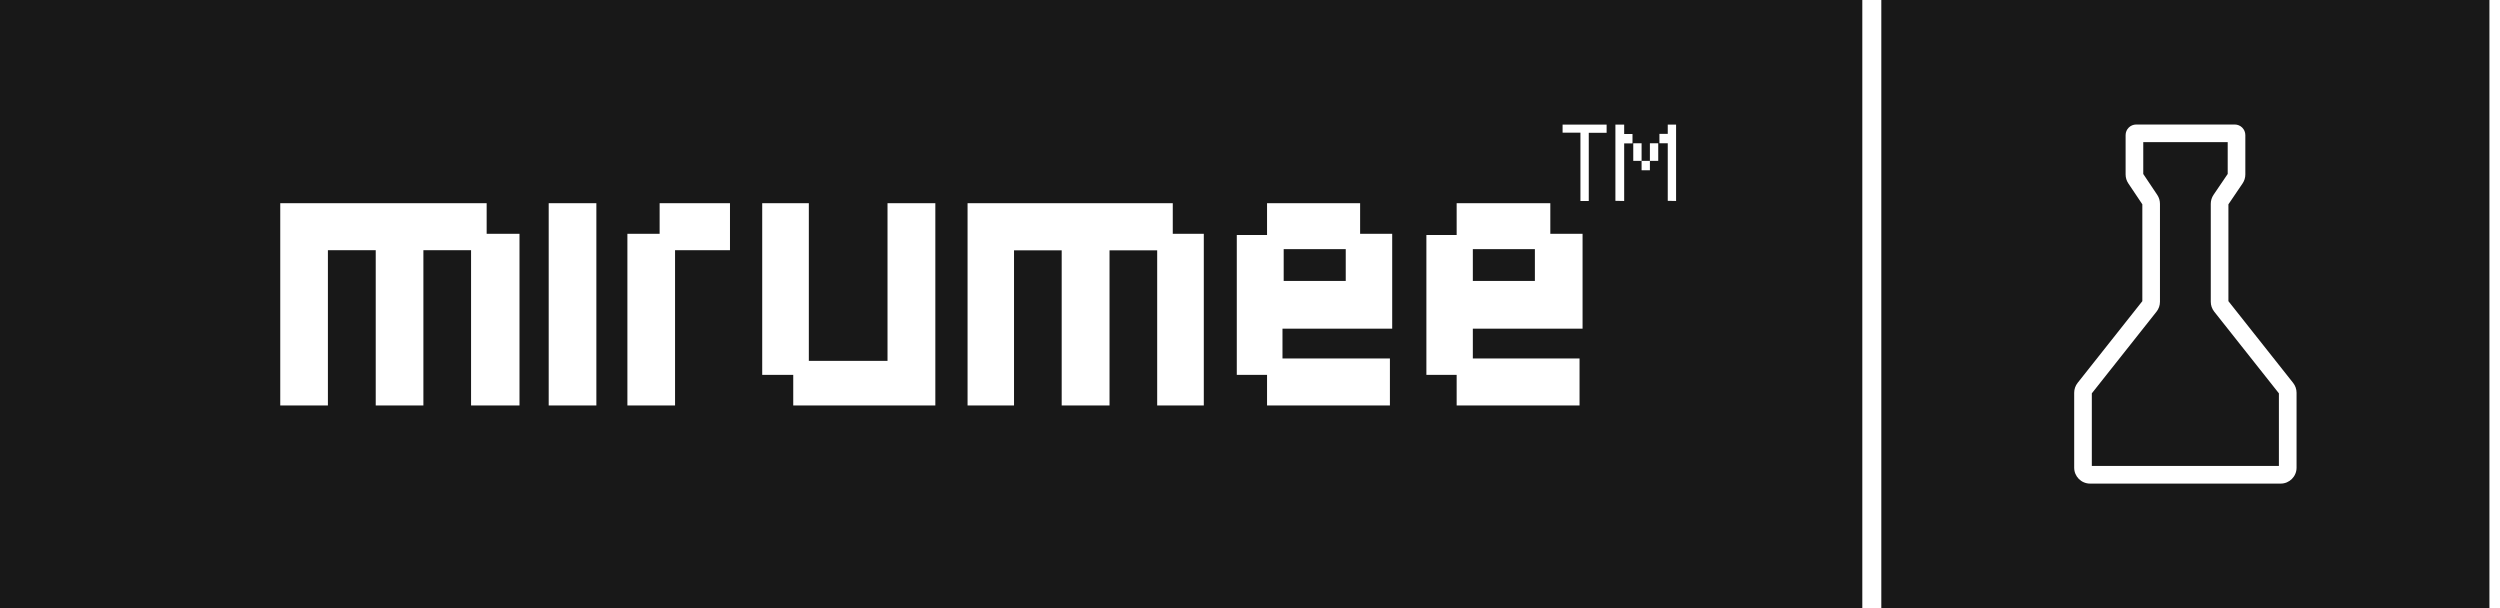 <svg width="148" height="36" viewBox="0 0 148 36" fill="none" xmlns="http://www.w3.org/2000/svg">
<path d="M147.374 36H111.374V0H147.374V36ZM126.463 7.371C126.117 7.371 125.836 7.652 125.836 7.998V10.331C125.836 10.517 125.892 10.699 125.995 10.854L126.826 12.095V17.829L122.995 22.667C122.864 22.833 122.792 23.038 122.792 23.25V27.689C122.792 28.207 123.212 28.629 123.731 28.629H135.016C135.535 28.629 135.956 28.208 135.956 27.689V23.25C135.956 23.038 135.884 22.833 135.753 22.667L131.922 17.829V12.097L132.762 10.857C132.867 10.702 132.924 10.518 132.924 10.33V7.998C132.924 7.652 132.643 7.371 132.297 7.371H126.463ZM131.88 8.415V10.298L131.039 11.537C130.934 11.693 130.878 11.877 130.878 12.065V17.866C130.878 18.078 130.95 18.283 131.081 18.449L134.911 23.286V27.584H123.836V23.286L127.667 18.449C127.798 18.283 127.87 18.078 127.87 17.866V12.063C127.87 11.877 127.814 11.695 127.711 11.54L126.881 10.3V8.415H131.88Z" fill="#181818"/>
<path d="M110.249 36H0V0H110.249V36ZM16.591 24.004H19.412V14.812H22.243V24.004H25.065V14.812H27.887V24.004H30.754V13.84H28.81V12.03H16.591V24.004ZM32.483 24.004H35.305V12.03H32.483V24.004ZM39.05 13.84H37.142V24.004H39.963V14.812H43.215V12.03H39.05V13.84ZM45.123 22.194H46.96V24.004H55.372V12.03H52.541V21.364H47.883V12.03H45.123V22.194ZM57.28 24.004H60.03V14.821H62.852V24.004H65.684V14.821H68.505V24.004H71.265V13.84H69.428V12.03H57.28V24.004ZM75.009 13.911H73.218V22.194H75.009V24.004H82.283V21.222H75.923V19.456H82.418V13.84H80.519V12.03H75.009V13.911ZM86.234 13.911H84.442V22.194H86.234V24.004H93.509V21.222H87.192V19.456H93.688V13.84H91.779V12.03H86.234V13.911ZM79.668 16.63H75.994V14.749H79.668V16.63ZM90.865 16.63H87.192V14.749H90.865V16.63ZM92.505 7.376V7.853H93.562V11.898H94.055V7.862H95.112V7.376H92.505ZM95.632 7.376V11.889L96.151 11.898V8.489H96.644V7.933H96.151V7.376H95.632ZM98.731 7.376V7.924H98.238V8.48H98.731V11.889L99.224 11.898V7.376H98.731ZM97.182 10.079H97.674V9.522H97.182V10.079ZM96.689 8.48V9.522H97.182V8.48H96.689ZM97.674 8.48V9.522H98.167V8.48H97.674Z" fill="#181818"/>
</svg>

